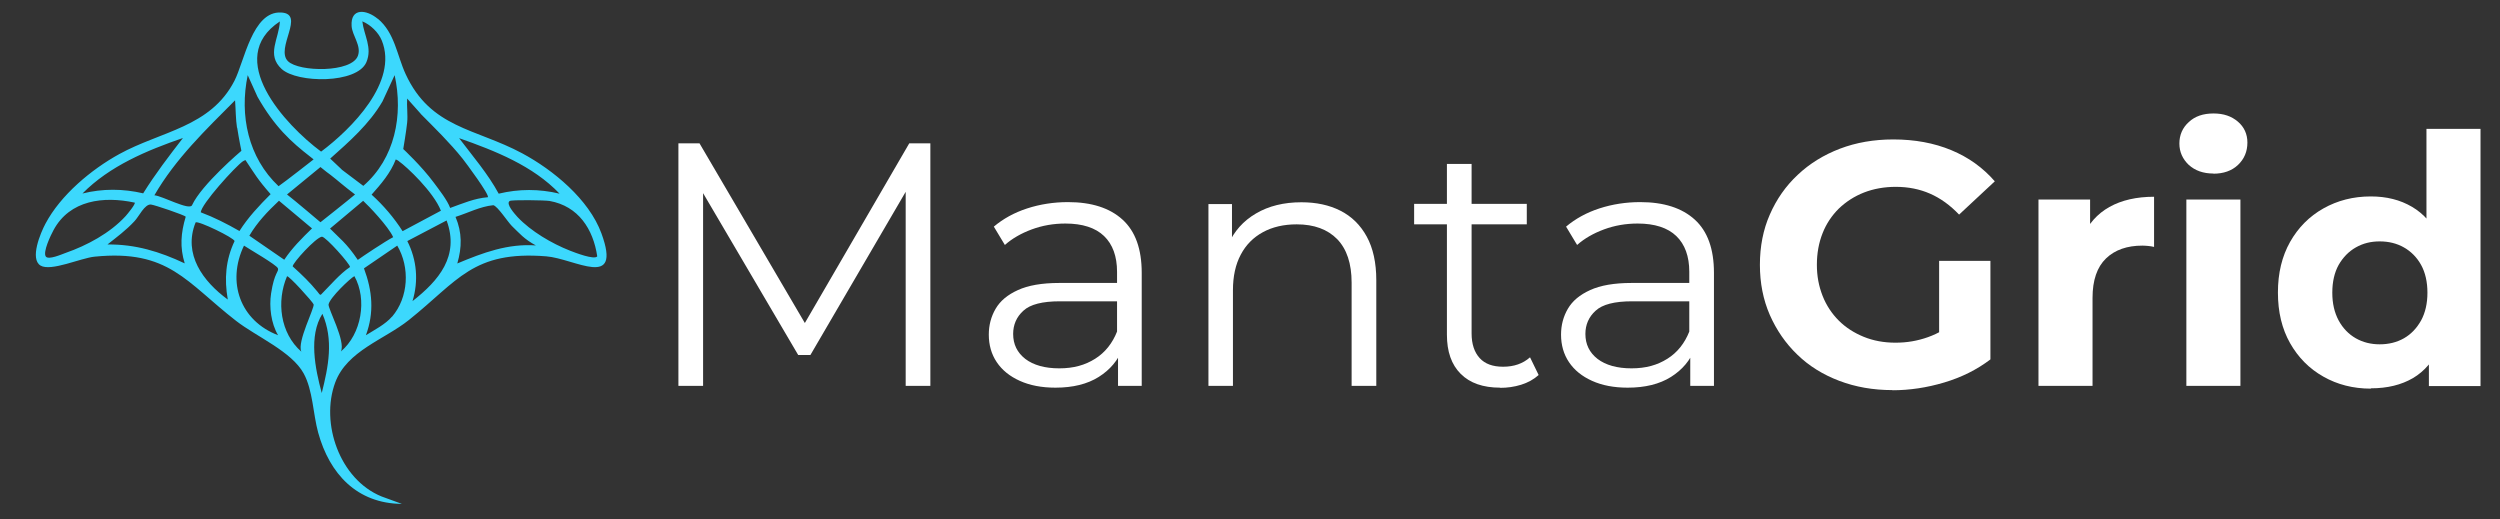 <?xml version="1.0" encoding="UTF-8"?>
<svg id="Capa_1" xmlns="http://www.w3.org/2000/svg" version="1.1" viewBox="0 0 154 32">
  <rect x="0" y="0" width="154" height="32" fill="#333333" stroke="none"/>
  <!-- Generator: Adobe Illustrator 29.6.1, SVG Export Plug-In . SVG Version: 2.1.1 Build 9)  -->
  <defs>
    <style>
      .st0 {
        fill: #3cd8fd;
      }

      .st1 {
        fill: #fff;
      }
    </style>
  </defs>
  <g>
    <path class="st1" d="M41.79,23.77v-14.94h1.3l6.83,11.65h-.68l6.77-11.65h1.3v14.94h-1.52v-12.57h.36l-6.23,10.67h-.75l-6.27-10.67h.41v12.57h-1.52Z"/>
    <path class="st1" d="M65.01,23.88c-.84,0-1.57-.14-2.19-.42-.62-.28-1.09-.66-1.42-1.15-.33-.49-.49-1.06-.49-1.7,0-.58.14-1.11.42-1.59.28-.48.73-.86,1.37-1.15.63-.29,1.48-.44,2.55-.44h3.86v1.13h-3.82c-1.08,0-1.83.19-2.25.58-.42.38-.63.86-.63,1.43,0,.64.25,1.15.75,1.54.5.38,1.2.58,2.09.58s1.59-.2,2.21-.59c.62-.39,1.07-.96,1.36-1.7l.34,1.05c-.28.74-.78,1.33-1.48,1.77-.7.44-1.59.66-2.66.66ZM68.87,23.77v-2.48l-.06-.41v-4.14c0-.95-.27-1.69-.8-2.2-.53-.51-1.33-.77-2.38-.77-.73,0-1.42.12-2.07.36-.65.24-1.21.56-1.66.96l-.68-1.13c.57-.48,1.25-.86,2.05-1.12.8-.26,1.64-.39,2.52-.39,1.45,0,2.57.36,3.36,1.08.79.72,1.18,1.81,1.18,3.28v6.96h-1.45Z"/>
    <path class="st1" d="M74.44,23.77v-11.2h1.45v3.07l-.23-.58c.36-.81.92-1.45,1.71-1.91.78-.46,1.71-.69,2.8-.69.91,0,1.71.17,2.4.52.69.35,1.23.88,1.62,1.59.39.71.59,1.61.59,2.69v6.51h-1.52v-6.36c0-1.18-.3-2.07-.89-2.68-.59-.6-1.42-.91-2.49-.91-.8,0-1.49.16-2.08.48-.59.32-1.05.78-1.37,1.39-.32.6-.48,1.33-.48,2.19v5.89h-1.52Z"/>
    <path class="st1" d="M87.11,13.82v-1.26h6.94v1.26h-6.94ZM92.41,23.88c-1.05,0-1.86-.28-2.43-.85-.57-.57-.85-1.37-.85-2.41v-10.52h1.52v10.44c0,.65.17,1.16.5,1.52.33.36.81.53,1.44.53.67,0,1.22-.19,1.66-.58l.53,1.09c-.3.27-.66.47-1.08.6-.42.13-.85.19-1.29.19Z"/>
    <path class="st1" d="M100.26,23.88c-.84,0-1.57-.14-2.19-.42-.62-.28-1.09-.66-1.42-1.15-.33-.49-.49-1.06-.49-1.7,0-.58.14-1.11.42-1.59.28-.48.73-.86,1.37-1.15.63-.29,1.48-.44,2.55-.44h3.86v1.13h-3.82c-1.08,0-1.83.19-2.25.58-.42.38-.63.86-.63,1.43,0,.64.25,1.15.75,1.54.5.38,1.2.58,2.09.58s1.59-.2,2.21-.59c.62-.39,1.07-.96,1.36-1.7l.34,1.05c-.28.74-.78,1.33-1.48,1.77-.7.44-1.59.66-2.66.66ZM104.12,23.77v-2.48l-.06-.41v-4.14c0-.95-.27-1.69-.8-2.2-.53-.51-1.33-.77-2.38-.77-.73,0-1.42.12-2.07.36-.65.24-1.21.56-1.66.96l-.68-1.13c.57-.48,1.25-.86,2.05-1.12.8-.26,1.64-.39,2.52-.39,1.45,0,2.57.36,3.36,1.08.79.72,1.18,1.81,1.18,3.28v6.96h-1.45Z"/>
    <path class="st1" d="M116.57,24.03c-1.18,0-2.27-.19-3.27-.57-1-.38-1.86-.91-2.58-1.61-.73-.7-1.29-1.52-1.7-2.45-.41-.94-.61-1.97-.61-3.09s.2-2.16.61-3.09c.41-.94.98-1.76,1.72-2.45.74-.7,1.61-1.23,2.6-1.61,1-.38,2.09-.57,3.29-.57,1.32,0,2.51.22,3.57.66,1.06.44,1.95,1.08,2.68,1.92l-2.2,2.05c-.55-.58-1.15-1.01-1.79-1.29-.64-.28-1.34-.42-2.11-.42-.71,0-1.37.12-1.96.35s-1.11.57-1.55.99c-.43.43-.77.93-1,1.52-.23.58-.35,1.23-.35,1.94s.12,1.32.35,1.91c.23.59.57,1.1,1,1.53.43.43.95.76,1.54,1,.59.24,1.24.36,1.95.36s1.35-.11,2-.34c.65-.23,1.28-.6,1.89-1.13l1.96,2.5c-.83.63-1.77,1.1-2.84,1.42-1.07.32-2.13.48-3.2.48ZM122.61,22.13l-3.16-.47v-5.59h3.16v6.06Z"/>
    <path class="st1" d="M125.57,23.77v-11.48h3.18v3.27l-.45-.96c.34-.81.89-1.43,1.64-1.85.75-.42,1.67-.63,2.75-.63v3.09c-.13-.03-.25-.05-.37-.06-.12-.01-.24-.02-.35-.02-.94,0-1.69.26-2.24.79-.55.53-.83,1.34-.83,2.43v5.42h-3.33Z"/>
    <path class="st1" d="M136.35,10.69c-.63,0-1.13-.18-1.52-.53-.38-.36-.58-.8-.58-1.32s.19-.97.58-1.32c.38-.36.89-.53,1.52-.53s1.11.17,1.5.5c.39.33.59.77.59,1.29,0,.55-.19,1.01-.58,1.38-.38.36-.89.54-1.52.54ZM134.68,23.77v-11.48h3.33v11.48h-3.33Z"/>
    <path class="st1" d="M146.04,23.94c-1.08,0-2.06-.25-2.92-.74-.87-.49-1.55-1.18-2.05-2.06-.5-.88-.75-1.92-.75-3.12s.25-2.23.75-3.12c.5-.88,1.18-1.57,2.05-2.06.87-.49,1.84-.74,2.92-.74.97,0,1.81.21,2.54.64s1.29,1.07,1.69,1.94c.4.87.6,1.98.6,3.33s-.19,2.45-.58,3.33c-.38.88-.94,1.53-1.65,1.95-.72.42-1.58.63-2.59.63ZM146.59,21.21c.55,0,1.05-.12,1.49-.37.44-.25.79-.62,1.06-1.1.26-.48.39-1.05.39-1.71s-.13-1.24-.39-1.71c-.26-.47-.62-.83-1.06-1.08-.44-.25-.94-.37-1.49-.37s-1.03.12-1.47.37c-.44.25-.79.61-1.06,1.08-.26.47-.39,1.04-.39,1.71s.13,1.22.39,1.71c.26.48.62.85,1.06,1.1.44.25.93.37,1.47.37ZM149.62,23.77v-2.35l.06-3.41-.21-3.39v-6.68h3.33v15.84h-3.18Z"/>
  </g>
  <path class="st0" d="M23.27,1.15c1.05.87,1.18,2.25,1.72,3.42,1.54,3.33,4.3,3.33,7.17,4.87,1.92,1.03,4.12,2.84,4.89,4.94,1.28,3.5-1.65,1.55-3.4,1.41-4.52-.36-5.43,1.5-8.46,3.92-1.51,1.21-3.81,1.89-4.54,3.85-.93,2.52.28,5.97,2.85,7.02l1.26.46c-2.77-.02-4.46-1.85-5.16-4.39-.32-1.16-.32-2.59-.89-3.64-.74-1.36-2.91-2.27-4.16-3.24-3.08-2.39-4.15-4.42-8.72-3.96-.84.08-2.69.93-3.33.55-.68-.41,0-2.02.3-2.58.93-1.76,2.82-3.34,4.55-4.29,2.56-1.41,5.62-1.65,7.09-4.51.61-1.18,1.1-4.3,2.87-4.21,1.54.07-.37,2.21.43,3,.68.67,3.94.72,4.31-.34.22-.62-.35-1.23-.39-1.82-.08-1.15.92-1.03,1.61-.45ZM22.32,1.32c.1.86.63,1.61.25,2.51-.57,1.34-4.26,1.3-5.22.42s-.16-1.86-.11-2.93c-3.46,2.28.32,6.37,2.54,8.02,1.86-1.39,4.77-4.3,3.74-6.84-.2-.5-.7-.98-1.19-1.18ZM19.32,9.82s-.14-.11-.2-.16c-1.19-.92-2.21-1.85-3.26-3.7l-.6-1.33c-.52,2.48.03,5.08,1.9,6.84.37-.25,2.17-1.66,2.17-1.66ZM21.04,10.44l1.34,1.01c1.95-1.69,2.47-4.36,1.93-6.82l-.75,1.62c-.81,1.39-2.03,2.46-3.22,3.52l.71.67ZM25.91,7l-.83-.93c-.03.48.05,1.01,0,1.49-.05.5-.24,1.62-.24,1.62,0,0,1.12,1.04,1.89,2.08.31.42.82,1.06,1,1.55.75-.27,1.51-.6,2.32-.66.13-.13-1.36-2.13-1.55-2.37-.79-.99-1.71-1.88-2.59-2.77ZM14.6,7.87c-.08-.5-.08-1.17-.12-1.69-1.81,1.82-3.67,3.6-4.97,5.85.47.03,2.16.96,2.32.61.59-1.28,3.04-3.35,3.04-3.35,0,0-.15-.71-.26-1.43ZM11.27,8.5c-2.23.77-4.51,1.72-6.19,3.42,1.23-.31,2.51-.3,3.74-.01.74-1.19,1.59-2.3,2.45-3.41ZM34.47,11.93c-1.64-1.72-3.97-2.64-6.19-3.42.84,1.11,1.78,2.2,2.44,3.42,1.25-.3,2.49-.3,3.75,0ZM15.13,9.86s-.06.01-.16.07c-.47.32-2.6,2.67-2.6,3.15.83.31,1.61.71,2.38,1.15.54-.85,1.21-1.56,1.92-2.27-.82-.93-1-1.28-1.55-2.1ZM24.59,9.94c-.09-.06-.08-.06-.21-.12-.32.84-.91,1.52-1.49,2.17.73.66,1.38,1.42,1.91,2.25l2.36-1.26c-.46-1.17-2.13-2.73-2.58-3.04ZM20.37,10.78c-.13-.1-.35-.25-.63-.49l-2.06,1.69c.42.32,2.06,1.71,2.06,1.71,0,0,1.76-1.39,2.13-1.71-.74-.56-1-.81-1.5-1.2ZM8.29,12.48c-1.91-.41-3.99-.16-4.99,1.69-.17.31-.67,1.35-.48,1.63.16.23.97-.13,1.22-.22,1.32-.46,2.74-1.22,3.7-2.27.1-.11.62-.74.56-.83ZM36.79,15.79c-.25-1.68-1.16-3.09-2.93-3.41-.29-.05-2.34-.08-2.46,0-.27.17.32.81.48.99.83.88,2.11,1.63,3.23,2.07.28.11,1.51.59,1.68.35ZM17.18,12.37c-.69.65-1.34,1.33-1.82,2.15l2.15,1.48c.48-.72,1.09-1.33,1.71-1.93l-2.04-1.71ZM24.22,14.61c-.29-.66-1.55-1.97-1.85-2.24l-2.04,1.71c.55.57,1,.87,1.71,1.93.24-.18,1.74-1.18,2.18-1.4ZM11.38,16.23c-.31-1-.24-1.88.06-2.88-.06-.1-1.93-.73-2.14-.75-.39-.04-.74.74-1.02,1.03-.51.55-1.08.97-1.66,1.43,1.72-.02,3.22.44,4.75,1.16ZM33.03,15.13c-.75-.4-1.04-.77-1.5-1.21-.26-.26-.87-1.21-1.14-1.28-.82.08-1.56.48-2.33.72.41.97.4,1.87.11,2.87,1.57-.66,3.12-1.24,4.86-1.11ZM25.41,18.55c1.62-1.27,2.91-2.78,2.1-4.97l-2.42,1.27c.59,1.16.7,2.46.32,3.7ZM14.03,18.44c-.22-1.26-.13-2.43.42-3.59-.03-.2-2.24-1.27-2.4-1.15-.79,1.96.46,3.64,1.98,4.75ZM19.79,18.13c.53-.53,1.15-1.27,1.77-1.68.03-.16-1.49-1.87-1.73-1.87-.38.05-1.81,1.62-1.8,1.83.61.55,1.06.99,1.52,1.55.08.1.16.25.23.18ZM17.13,20.65c-.43-.72-.56-1.75-.43-2.58.2-1.31.49-1.32.42-1.54-.07-.21-1.78-1.19-2.09-1.4-1.08,2.25-.23,4.63,2.1,5.52ZM24.15,19.51c1.02-1.19,1.11-3.04.32-4.38l-2.05,1.4c.52,1.4.64,2.71.12,4.12.53-.33,1.2-.67,1.61-1.15ZM18.56,21.65c-.27-.58.82-2.68.76-2.9-.04-.14-1.55-1.81-1.64-1.73-.66,1.55-.42,3.5.88,4.64ZM21,21.65c1.27-1.07,1.63-3.21.83-4.64-.24.12-1.5,1.31-1.59,1.74-.05.24,1.07,2.28.76,2.9ZM19.82,24.21c.41-1.63.74-3.27.04-4.88-.86,1.36-.45,3.37-.04,4.88Z"/>
</svg>